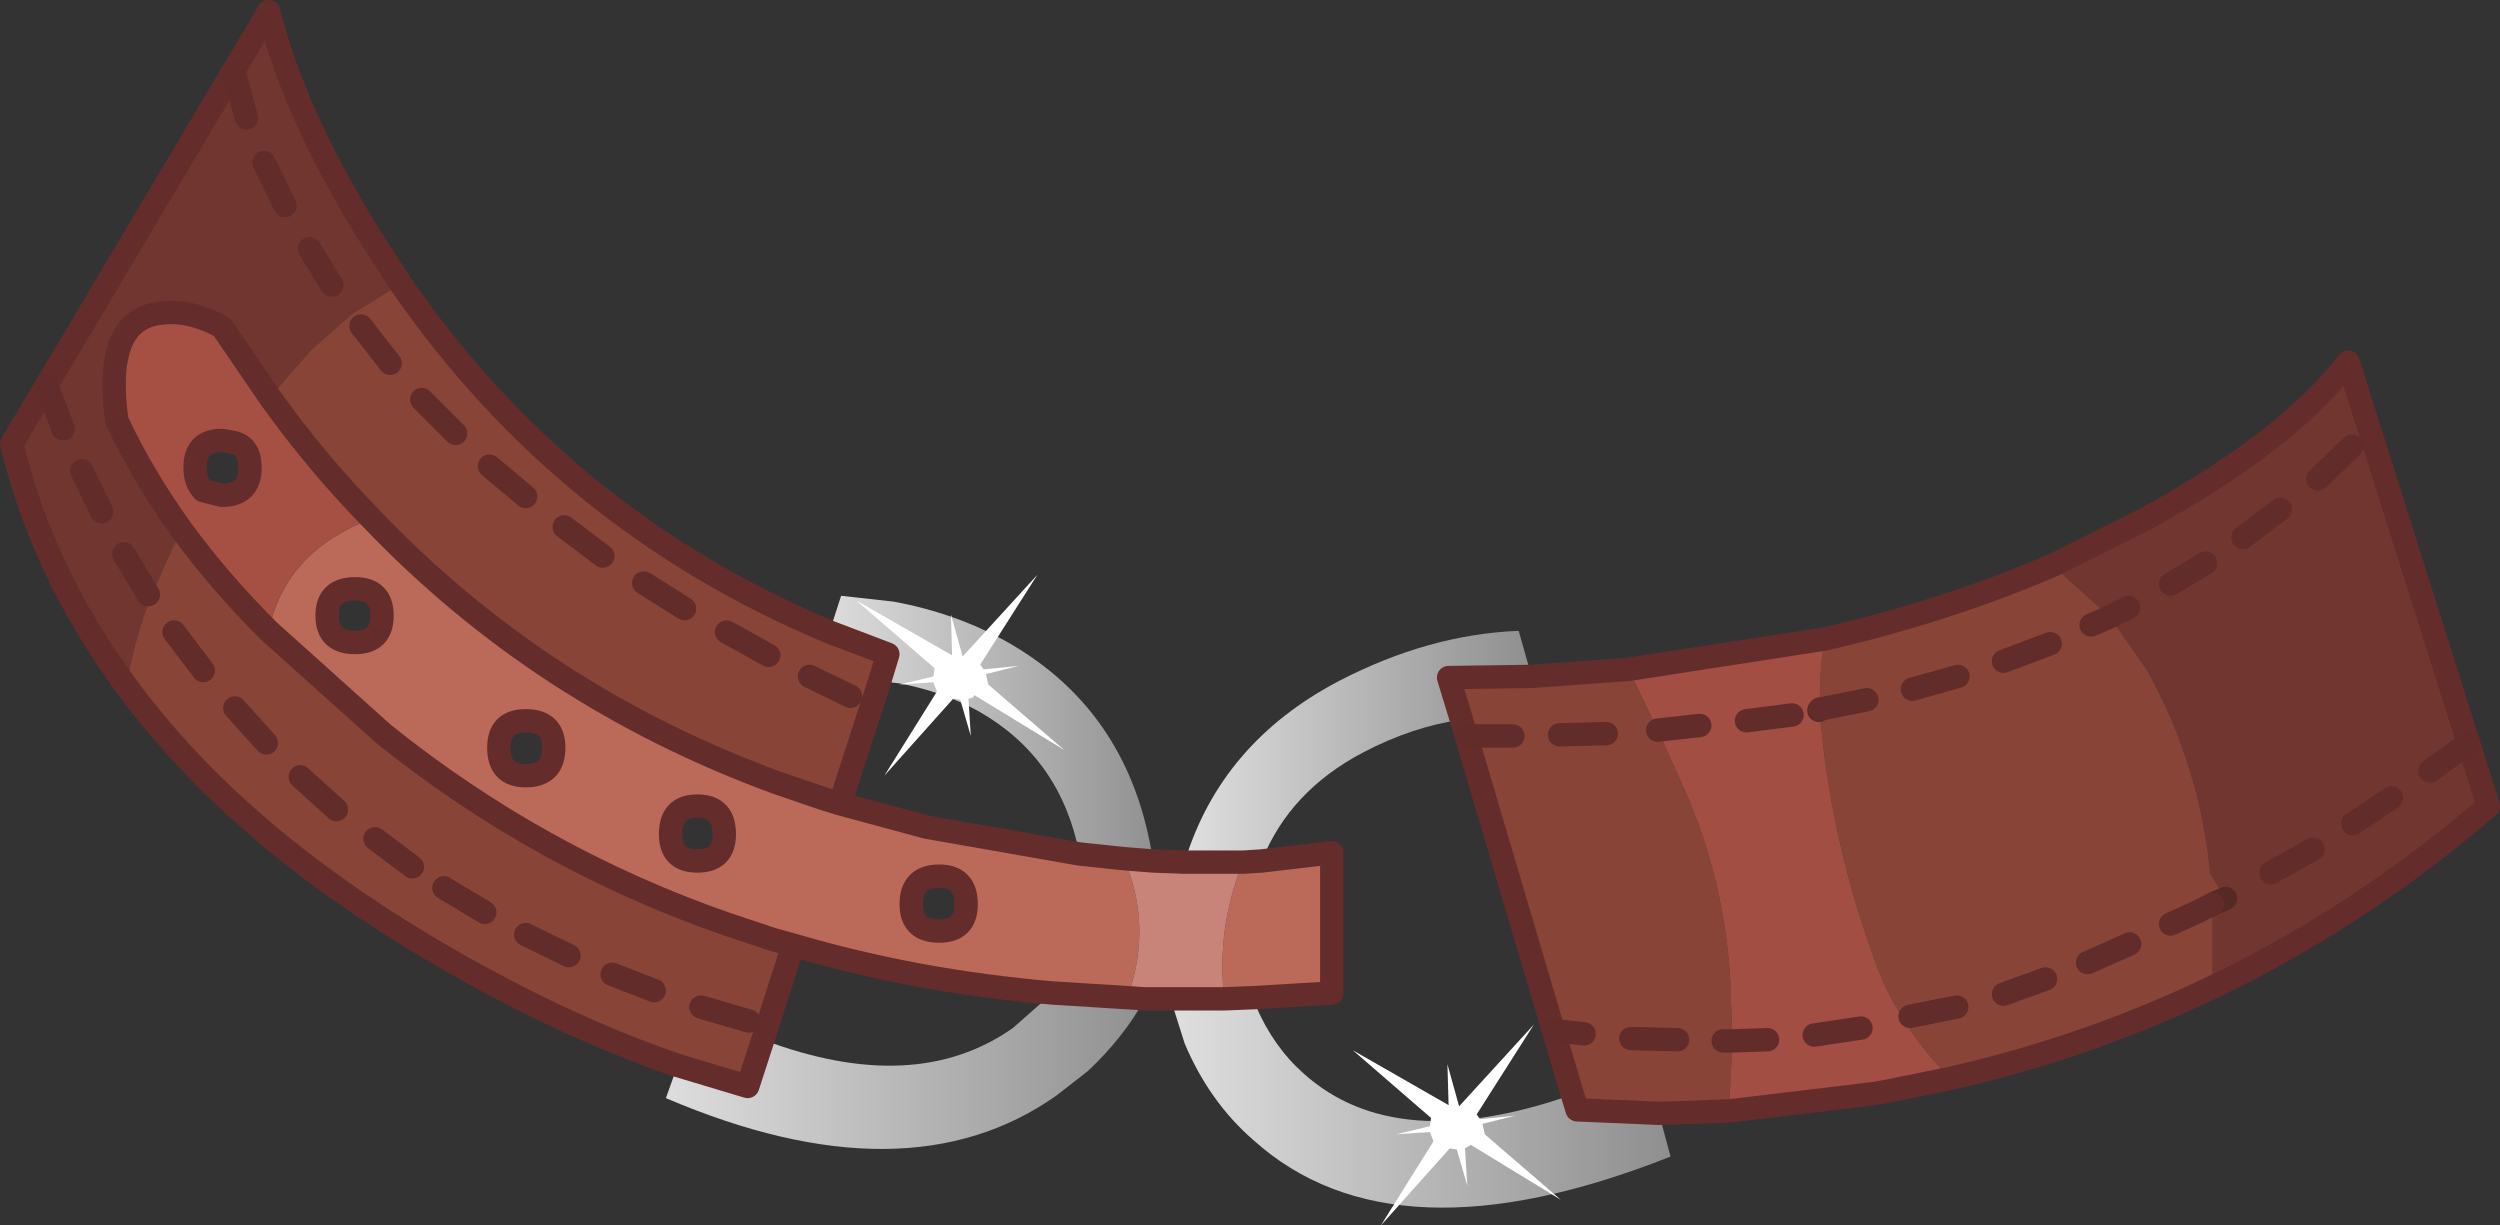 <?xml version="1.0" encoding="UTF-8" standalone="no"?>
<svg xmlns:xlink="http://www.w3.org/1999/xlink" height="52.45px" width="107.0px" xmlns="http://www.w3.org/2000/svg">
  <rect width="100%" height="100%" fill="#333333" stroke="none"/>
  <g transform="matrix(1.0, 0.0, 0.0, 1.0, 0.5, 0.5)">
    <path d="M87.35 23.7 L91.25 21.75 Q97.4 18.4 100.0 15.0 L106.0 34.0 Q100.55 38.7 94.2 41.75 L94.2 38.2 94.75 37.95 94.1 36.9 Q93.65 32.25 91.4 28.2 L89.8 25.9 87.35 23.7 M4.9 28.85 Q1.35 24.05 0.0 18.5 L11.0 0.0 Q12.25 5.0 16.2 10.95 L16.65 11.65 14.55 12.95 12.8 14.5 11.05 16.5 9.0 13.5 Q7.65 12.75 6.4 12.9 3.9 13.15 4.5 17.5 5.6 19.85 7.25 22.15 L5.95 25.05 Q5.25 26.9 4.9 28.85" fill="#71362f" fill-rule="evenodd" stroke="none"/>
    <path d="M94.2 41.75 Q88.9 44.3 83.0 45.65 81.8 44.5 80.95 43.1 80.15 41.85 79.65 40.35 77.95 35.65 77.45 30.65 L77.35 29.9 77.4 29.85 Q77.35 28.3 77.6 26.85 82.8 25.65 87.35 23.7 L89.8 25.9 91.4 28.2 Q93.65 32.25 94.1 36.9 L94.75 37.95 94.2 38.2 94.2 41.75 M73.5 47.05 L70.55 47.15 70.5 47.15 67.0 47.0 66.8 46.35 62.05 30.3 61.5 28.5 65.05 28.45 69.2 28.15 70.45 30.75 71.6 33.3 Q73.3 37.15 73.55 41.4 L73.65 44.05 73.5 47.05 M28.5 45.1 Q23.25 43.3 17.65 39.95 9.45 35.05 4.9 28.85 5.25 26.9 5.95 25.05 L7.25 22.15 Q8.85 24.35 11.0 26.5 L15.9 30.9 Q22.55 36.25 30.6 39.05 L32.55 39.7 33.45 39.95 32.15 44.0 31.5 46.0 28.5 45.1 M16.2 10.95 L16.65 11.65 Q23.65 21.8 35.0 26.55 L37.5 27.5 37.15 28.65 35.45 33.9 34.65 33.65 32.75 33.0 Q22.65 29.3 15.4 21.7 13.05 19.3 11.05 16.5 L12.8 14.5 14.55 12.95 16.65 11.65 16.2 10.95" fill="#884537" fill-rule="evenodd" stroke="none"/>
    <path d="M50.2 36.4 Q51.75 31.3 56.8 28.65 60.65 26.65 64.5 26.5 L65.05 28.45 61.5 28.5 62.05 30.3 Q59.95 30.6 57.85 31.7 54.7 33.35 53.5 36.35 L52.7 36.4 50.2 36.4" fill="url(#gradient0)" fill-rule="evenodd" stroke="none"/>
    <path d="M83.0 45.65 L80.3 46.2 79.75 46.3 73.5 47.05 73.65 44.05 73.55 41.4 Q73.3 37.15 71.6 33.3 L70.45 30.75 69.2 28.15 77.6 26.85 Q77.35 28.3 77.4 29.85 L77.35 29.9 77.45 30.65 Q77.95 35.65 79.65 40.35 80.15 41.85 80.95 43.1 81.8 44.5 83.0 45.65" fill="#a24e42" fill-rule="evenodd" stroke="none"/>
    <path d="M53.5 36.35 L56.5 36.0 56.5 42.0 53.15 42.2 51.9 42.25 Q51.55 39.25 52.7 36.4 L53.5 36.35 M45.7 36.05 L47.6 36.25 Q48.85 39.15 47.75 42.2 L44.55 42.0 Q38.7 41.5 33.45 39.95 L32.55 39.7 30.6 39.05 Q22.55 36.25 15.9 30.9 L11.0 26.5 Q11.7 23.1 15.4 21.7 22.65 29.3 32.75 33.0 L34.65 33.65 35.45 33.9 39.15 34.9 45.7 36.05 M30.5 35.2 Q30.5 34.0 29.35 34.0 28.2 34.0 28.2 35.2 28.2 36.35 29.35 36.35 30.5 36.35 30.5 35.2 M13.5 25.85 Q13.5 27.0 14.7 27.0 15.85 27.0 15.85 25.85 15.85 24.7 14.7 24.7 13.5 24.7 13.5 25.85 M22.0 30.35 Q20.85 30.35 20.85 31.5 20.85 32.7 22.0 32.7 23.2 32.7 23.2 31.5 23.2 30.35 22.0 30.35 M40.85 38.2 Q40.85 37.0 39.7 37.0 38.5 37.0 38.5 38.2 38.5 39.35 39.7 39.35 40.85 39.35 40.85 38.2" fill="#bb6a59" fill-rule="evenodd" stroke="none"/>
    <path d="M70.5 47.15 L71.0 49.0 Q59.15 53.7 53.15 48.3 51.25 46.65 50.2 44.15 L49.6 42.25 51.9 42.25 53.15 42.2 53.25 42.55 Q54.0 44.3 55.3 45.45 59.25 49.0 66.8 46.35 L67.0 47.0 70.5 47.15" fill="url(#gradient1)" fill-rule="evenodd" stroke="none"/>
    <path d="M35.0 26.55 L35.5 25.0 37.75 25.25 Q40.45 25.75 42.65 27.0 47.9 30.0 48.85 36.35 L47.6 36.25 45.7 36.05 Q44.9 31.95 41.4 29.95 39.85 29.1 38.0 28.75 L37.15 28.65 37.5 27.5 35.0 26.55" fill="url(#gradient2)" fill-rule="evenodd" stroke="none"/>
    <path d="M48.5 42.25 Q47.6 43.9 46.05 45.35 L44.7 46.4 Q38.3 50.9 28.0 46.5 L28.5 45.1 31.5 46.0 32.15 44.0 Q38.65 46.45 42.85 43.5 L44.55 42.0 47.75 42.2 48.5 42.25" fill="url(#gradient3)" fill-rule="evenodd" stroke="none"/>
    <path d="M49.6 42.25 L49.5 42.25 48.5 42.25 47.75 42.2 Q48.85 39.15 47.6 36.25 L48.85 36.35 50.2 36.4 52.7 36.4 Q51.55 39.25 51.9 42.25 L49.6 42.25" fill="#c9847a" fill-rule="evenodd" stroke="none"/>
    <path d="M7.25 22.15 Q5.6 19.85 4.5 17.5 3.9 13.15 6.4 12.9 7.65 12.75 9.0 13.5 L11.05 16.5 Q13.05 19.3 15.4 21.7 11.7 23.1 11.0 26.5 8.85 24.35 7.25 22.15 M9.55 18.45 L9.0 18.35 Q7.85 18.35 7.85 19.5 7.85 20.15 8.2 20.5 L9.0 20.7 Q10.2 20.7 10.2 19.5 10.2 18.65 9.55 18.45" fill="#a65044" fill-rule="evenodd" stroke="none"/>
    <path d="M87.35 23.7 L91.25 21.75 Q97.4 18.4 100.0 15.0 L106.0 34.0 Q100.55 38.7 94.2 41.75 88.9 44.3 83.0 45.65 L80.3 46.2 79.75 46.3 73.5 47.05 70.55 47.15 70.5 47.15 67.0 47.0 66.8 46.35 62.05 30.3 61.5 28.5 65.05 28.45 69.2 28.15 77.6 26.85 Q82.8 25.65 87.35 23.7 M49.6 42.25 L49.5 42.25 48.5 42.25 47.75 42.2 44.55 42.0 Q38.7 41.5 33.45 39.95 L32.15 44.0 31.5 46.0 28.5 45.1 Q23.25 43.3 17.65 39.95 9.45 35.05 4.9 28.85 1.35 24.05 0.0 18.5 L11.0 0.0 Q12.25 5.0 16.2 10.95 L16.65 11.65 Q23.65 21.8 35.0 26.55 L37.5 27.5 37.15 28.65 35.45 33.9 34.65 33.65 32.75 33.0 Q22.65 29.3 15.4 21.7 13.05 19.3 11.05 16.5 L9.0 13.5 Q7.65 12.75 6.4 12.9 3.9 13.15 4.5 17.5 5.6 19.85 7.25 22.15 8.85 24.35 11.0 26.5 L15.9 30.9 Q22.55 36.25 30.6 39.05 L32.55 39.7 33.45 39.95 M48.85 36.35 L50.2 36.4 52.7 36.4 53.5 36.35 56.5 36.0 56.5 42.0 53.15 42.2 51.9 42.25 49.6 42.25 M45.7 36.05 L47.6 36.25 48.85 36.35 M13.5 25.85 Q13.5 24.7 14.7 24.7 15.85 24.7 15.85 25.85 15.85 27.0 14.7 27.0 13.5 27.0 13.5 25.85 M30.5 35.2 Q30.5 36.35 29.35 36.35 28.2 36.35 28.2 35.2 28.2 34.0 29.35 34.0 30.5 34.0 30.5 35.2 M22.0 30.35 Q23.2 30.35 23.2 31.5 23.2 32.7 22.0 32.7 20.85 32.7 20.85 31.5 20.85 30.35 22.0 30.35 M45.7 36.05 L39.15 34.9 35.45 33.9 M40.85 38.2 Q40.85 39.35 39.7 39.35 38.5 39.35 38.5 38.2 38.5 37.0 39.7 37.0 40.85 37.0 40.85 38.2 M9.55 18.45 Q10.2 18.65 10.2 19.5 10.2 20.7 9.0 20.7 L8.2 20.5 Q7.85 20.15 7.85 19.5 7.85 18.35 9.0 18.35 L9.55 18.45" fill="none" stroke="#642d2b" stroke-linecap="round" stroke-linejoin="round" stroke-width="1.0"/>
    <path d="M94.75 37.95 L94.2 38.2 M77.4 29.85 L77.35 29.9" fill="none" stroke="#552924" stroke-linecap="round" stroke-linejoin="round" stroke-width="1.0"/>
    <path d="M9.5 2.55 L10.05 4.55 M98.5 35.85 L96.7 36.85 M101.85 33.65 L100.2 34.75 M105.15 31.3 L103.5 32.5 M98.7 20.0 L100.15 18.6 M95.5 22.5 L97.1 21.3 M94.2 38.2 L93.5 38.55 92.4 39.05 M89.0 26.25 L89.8 25.9 90.6 25.5 M85.25 27.8 L87.25 27.05 M81.35 29.0 L83.3 28.45 M70.45 30.75 L72.25 30.55 M66.25 30.95 L68.25 30.9 M62.25 31.0 L64.25 31.0 M71.3 44.0 L69.3 43.95 M67.3 43.75 L66.0 43.6 M74.25 30.35 L76.2 30.1 M90.65 39.9 L88.85 40.7 M87.05 41.4 L85.25 42.05 M83.25 42.6 L81.25 43.0 M79.15 43.5 L77.15 43.8 M75.15 44.0 L73.65 44.05 73.25 44.05 M77.4 29.85 L79.4 29.45 M92.4 24.5 L93.9 23.6 M34.15 28.45 L35.9 29.3 M12.75 10.15 L13.7 11.7 M14.95 13.45 L16.2 15.05 M17.55 16.6 L19.0 18.05 M20.45 19.45 L22.0 20.75 M23.65 22.05 L25.3 23.3 M27.05 24.45 L28.8 25.55 M30.6 26.55 L32.4 27.55 M29.5 42.6 L31.55 43.2 M25.7 41.2 L27.5 41.9 M22.0 39.5 L23.85 40.4 M18.5 37.5 L20.25 38.55 M15.55 35.4 L17.15 36.6 M9.55 29.8 L10.9 31.3 M6.95 26.55 L8.2 28.2 M4.8 23.2 L5.85 24.95 M3.0 19.65 L3.85 21.4 M1.5 16.0 L2.2 17.85 M10.8 6.45 L11.7 8.3 M12.35 32.75 L13.9 34.15" fill="none" stroke="#612c29" stroke-linecap="round" stroke-linejoin="round" stroke-width="1.0"/>
    <path d="M41.45 27.95 L41.6 28.15 43.1 28.0 41.7 28.35 41.8 28.8 45.05 31.6 41.2 29.25 Q41.15 29.4 40.95 29.4 L41.05 31.0 40.6 29.45 40.3 29.4 37.35 32.7 39.6 29.1 39.45 28.7 38.0 28.8 39.45 28.45 39.5 28.1 36.15 25.2 40.25 27.55 40.2 25.8 40.7 27.6 43.9 24.1 41.45 27.95" fill="#ffffff" fill-rule="evenodd" stroke="none"/>
    <path d="M62.7 47.2 L62.85 47.4 64.35 47.25 62.95 47.6 63.05 48.05 66.3 50.85 62.45 48.5 62.2 48.65 62.3 50.25 61.85 48.7 61.55 48.65 58.6 51.95 60.85 48.35 60.7 47.95 59.25 48.05 60.7 47.7 60.75 47.35 57.4 44.45 61.5 46.8 61.45 45.05 61.95 46.85 65.15 43.35 62.7 47.2" fill="#ffffff" fill-rule="evenodd" stroke="none"/>
  </g>
  <defs>
    <linearGradient gradientTransform="matrix(0.009, 0.0, 0.0, 0.006, 57.6, 31.45)" gradientUnits="userSpaceOnUse" id="gradient0" spreadMethod="pad" x1="-819.2" x2="819.2">
      <stop offset="0.0" stop-color="#dfdfdf"/>
      <stop offset="1.0" stop-color="#8f8f8f"/>
    </linearGradient>
    <linearGradient gradientTransform="matrix(0.013, 0.0, 0.0, 0.005, 60.3, 46.7)" gradientUnits="userSpaceOnUse" id="gradient1" spreadMethod="pad" x1="-819.2" x2="819.2">
      <stop offset="0.0" stop-color="#dfdfdf"/>
      <stop offset="1.0" stop-color="#8f8f8f"/>
    </linearGradient>
    <linearGradient gradientTransform="matrix(0.009, 0.0, 0.0, 0.007, 41.9, 30.65)" gradientUnits="userSpaceOnUse" id="gradient2" spreadMethod="pad" x1="-819.2" x2="819.2">
      <stop offset="0.0" stop-color="#dfdfdf"/>
      <stop offset="1.0" stop-color="#8f8f8f"/>
    </linearGradient>
    <linearGradient gradientTransform="matrix(0.013, 0.0, 0.0, 0.004, 38.25, 45.35)" gradientUnits="userSpaceOnUse" id="gradient3" spreadMethod="pad" x1="-819.2" x2="819.2">
      <stop offset="0.0" stop-color="#dfdfdf"/>
      <stop offset="1.0" stop-color="#8f8f8f"/>
    </linearGradient>
  </defs>
</svg>
